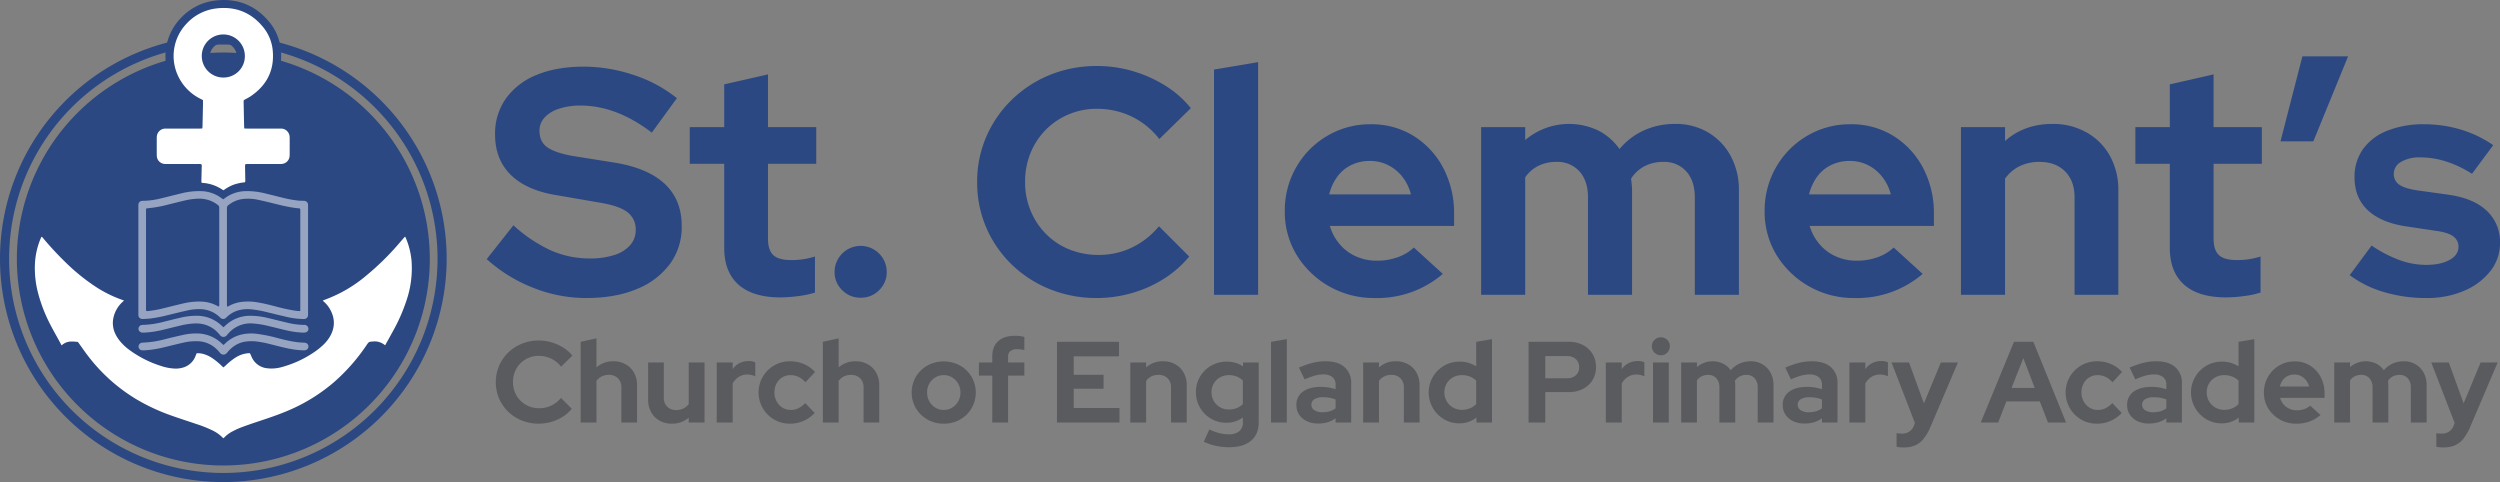 <?xml version="1.0" encoding="UTF-8"?>
<svg xmlns="http://www.w3.org/2000/svg" width="1160.298" height="223.74" viewBox="0 0 1160.298 223.74">
  <rect x="0" y="0" width="1160.298" height="223.74" fill="#808080" stroke="none"/>
  <g id="Group_321" data-name="Group 321" transform="translate(-21576.041 -510.997)">
    <path id="Path_782" data-name="Path 782" d="M248.367,135.47a66.537,66.537,0,0,1-24.645-4.779A70.213,70.213,0,0,1,202.214,117.4l12.4-15.683a67.687,67.687,0,0,0,17.55,11.725,44.357,44.357,0,0,0,17.849,3.66,36.566,36.566,0,0,0,11.352-1.568,16.308,16.308,0,0,0,7.393-4.557,10.32,10.32,0,0,0,2.614-7.019,9.951,9.951,0,0,0-3.883-8.365Q263.6,92.6,254.193,91.109l-20.762-3.585q-13.3-2.388-20.313-9.484T206.1,59.594a28.1,28.1,0,0,1,5.079-16.8,32.17,32.17,0,0,1,14.264-10.9q9.186-3.809,21.881-3.808a73.05,73.05,0,0,1,22.928,3.808,63.173,63.173,0,0,1,20.239,10.829L278.837,58.7Q262.4,46.152,245.828,46.151a31.217,31.217,0,0,0-10.156,1.494,15.338,15.338,0,0,0-6.647,4.107,8.842,8.842,0,0,0-2.316,6.049q0,5.079,3.51,7.617t11.427,4.033l19.716,3.137q15.684,2.542,23.524,9.933t7.842,19.492a29.089,29.089,0,0,1-5.451,17.625,35.567,35.567,0,0,1-15.384,11.65q-9.936,4.181-23.526,4.182" transform="translate(21599.715 513.848)" fill="#2c4882"></path>
    <path id="Path_783" data-name="Path 783" d="M328.705,134.8q-12.847,0-19.492-5.9t-6.647-17.1V72.81H286.585V55.782h15.982V35.916l20.314-4.63v24.5h22.4V72.81h-22.4v34.652q0,5.377,2.464,7.693t8.29,2.315a37.505,37.505,0,0,0,5.6-.374,39.747,39.747,0,0,0,5.451-1.268v16.728a42.1,42.1,0,0,1-7.767,1.643,65.533,65.533,0,0,1-8.215.6" transform="translate(21609.592 514.224)" fill="#2c4882"></path>
    <path id="Path_784" data-name="Path 784" d="M358.853,126.6a11.685,11.685,0,0,1-8.589-3.51,11.5,11.5,0,0,1-3.511-8.438,12.1,12.1,0,1,1,24.2,0,11.507,11.507,0,0,1-3.511,8.438,11.691,11.691,0,0,1-8.587,3.51" transform="translate(21616.637 522.567)" fill="#2c4882"></path>
    <path id="Path_785" data-name="Path 785" d="M461.549,135.5a57.63,57.63,0,0,1-21.806-4.107,54.384,54.384,0,0,1-17.7-11.425,53.059,53.059,0,0,1-11.8-17.1,52.378,52.378,0,0,1-4.257-21.135A52.386,52.386,0,0,1,410.243,60.6a53.371,53.371,0,0,1,11.875-17.177,54.9,54.9,0,0,1,17.7-11.5,57.075,57.075,0,0,1,21.733-4.107A58.641,58.641,0,0,1,478.279,30.2a61.006,61.006,0,0,1,15.01,6.72,47.118,47.118,0,0,1,11.874,10.456L490.525,61.715a35.917,35.917,0,0,0-12.994-10.53,37.137,37.137,0,0,0-15.982-3.51A33.145,33.145,0,0,0,448.4,50.29a32.689,32.689,0,0,0-10.6,7.169,33.184,33.184,0,0,0-7.02,10.679,35.137,35.137,0,0,0-2.539,13.593A34.041,34.041,0,0,0,430.854,95.1a33.327,33.327,0,0,0,7.169,10.754,32.361,32.361,0,0,0,10.755,7.095,35.678,35.678,0,0,0,13.666,2.539,35.118,35.118,0,0,0,15.384-3.435,37.238,37.238,0,0,0,12.547-9.858l14.04,14.04a49.674,49.674,0,0,1-11.726,10.306,56.418,56.418,0,0,1-14.862,6.647,58.772,58.772,0,0,1-16.28,2.315" transform="translate(21623.57 513.817)" fill="#2c4882"></path>
    <path id="Path_786" data-name="Path 786" d="M504.395,134.2V29.641l20.464-3.435V134.2Z" transform="translate(21635.092 513.629)" fill="#2c4882"></path>
    <path id="Path_787" data-name="Path 787" d="M575.481,132.668a41.891,41.891,0,0,1-36.146-19.939,38.285,38.285,0,0,1-5.526-20.389,40.043,40.043,0,0,1,5.3-20.389A39.628,39.628,0,0,1,553.524,57.39a38.929,38.929,0,0,1,20.164-5.378,36.9,36.9,0,0,1,19.941,5.451,38.438,38.438,0,0,1,13.74,14.863,45.1,45.1,0,0,1,5,21.508v5.378H554.72a22.7,22.7,0,0,0,4.481,8.364,21.144,21.144,0,0,0,7.618,5.751,23.375,23.375,0,0,0,9.707,2.016,28.741,28.741,0,0,0,9.56-1.568,20.843,20.843,0,0,0,7.617-4.555l13.443,12.248a46.759,46.759,0,0,1-31.665,11.2M554.42,84.574h37.939a21.865,21.865,0,0,0-3.959-8.141,19.513,19.513,0,0,0-6.646-5.451,18.484,18.484,0,0,0-8.366-1.941,19.742,19.742,0,0,0-8.662,1.867,17.4,17.4,0,0,0-6.5,5.378,23.081,23.081,0,0,0-3.809,8.29" transform="translate(21638.535 516.65)" fill="#2c4882"></path>
    <path id="Path_788" data-name="Path 788" d="M615.373,131.19V53.372h20.463v5.975a31.488,31.488,0,0,1,33.905-4.407,26.9,26.9,0,0,1,9.858,8.588,32.029,32.029,0,0,1,11.352-8.663,34.607,34.607,0,0,1,14.488-2.987,29.375,29.375,0,0,1,15.31,3.958A28.246,28.246,0,0,1,731.2,66.74a32.851,32.851,0,0,1,3.81,16.057V131.19H714.55V85.933q0-7.617-3.959-12.024A13.644,13.644,0,0,0,699.913,69.5a18.909,18.909,0,0,0-8.439,1.867,16.633,16.633,0,0,0-6.5,5.9q.146,1.346.3,2.69a26.036,26.036,0,0,1,.15,2.837V131.19H664.962V85.933q0-7.617-3.959-12.024A13.647,13.647,0,0,0,650.324,69.5a18.589,18.589,0,0,0-8.29,1.792,16.375,16.375,0,0,0-6.2,5.378V131.19Z" transform="translate(21648.084 516.635)" fill="#2c4882"></path>
    <path id="Path_789" data-name="Path 789" d="M774.844,132.668A41.891,41.891,0,0,1,738.7,112.729a38.286,38.286,0,0,1-5.526-20.389,40.043,40.043,0,0,1,5.3-20.389A39.628,39.628,0,0,1,752.886,57.39a38.929,38.929,0,0,1,20.164-5.378,36.9,36.9,0,0,1,19.941,5.451,38.439,38.439,0,0,1,13.74,14.863,45.1,45.1,0,0,1,5,21.508v5.378H754.082a22.7,22.7,0,0,0,4.481,8.364,21.143,21.143,0,0,0,7.618,5.751,23.375,23.375,0,0,0,9.707,2.016,28.742,28.742,0,0,0,9.56-1.568,20.842,20.842,0,0,0,7.617-4.555l13.443,12.248a46.759,46.759,0,0,1-31.665,11.2M753.782,84.574h37.939a21.865,21.865,0,0,0-3.959-8.141,19.514,19.514,0,0,0-6.646-5.451,18.485,18.485,0,0,0-8.366-1.941,19.742,19.742,0,0,0-8.662,1.867,17.4,17.4,0,0,0-6.5,5.378,23.084,23.084,0,0,0-3.809,8.29" transform="translate(21661.875 516.65)" fill="#2c4882"></path>
    <path id="Path_790" data-name="Path 790" d="M814.734,131.19V53.372H835.2v6.422q8.961-7.914,21.957-7.916a31.581,31.581,0,0,1,15.906,3.958,28.155,28.155,0,0,1,10.829,10.9A32.349,32.349,0,0,1,887.773,82.8V131.19H867.459V85.933q0-7.617-4.406-12.024T851.179,69.5a20.423,20.423,0,0,0-9.261,2.016,18.238,18.238,0,0,0-6.721,5.75V131.19Z" transform="translate(21671.424 516.635)" fill="#2c4882"></path>
    <path id="Path_791" data-name="Path 791" d="M929.323,134.8q-12.849,0-19.492-5.9t-6.647-17.1V72.81H887.2V55.782h15.982V35.916l20.313-4.63v24.5H945.9V72.81H923.5v34.652q0,5.377,2.464,7.693t8.29,2.315a37.506,37.506,0,0,0,5.6-.374,39.757,39.757,0,0,0,5.452-1.268v16.728a42.117,42.117,0,0,1-7.767,1.643,65.548,65.548,0,0,1-8.215.6" transform="translate(21679.908 514.224)" fill="#2c4882"></path>
    <path id="Path_792" data-name="Path 792" d="M947.5,63.231,957.66,23.8h21.209l-16.13,39.432Z" transform="translate(21686.969 513.347)" fill="#2c4882"></path>
    <path id="Path_793" data-name="Path 793" d="M1011.8,132.668A67.859,67.859,0,0,1,992.16,129.9a49.976,49.976,0,0,1-15.907-7.841l10.158-13.742a60.692,60.692,0,0,0,12.919,6.723,36.05,36.05,0,0,0,12.322,2.241q6.868,0,10.979-2.317t4.108-6.049a5.74,5.74,0,0,0-2.315-4.779q-2.319-1.793-7.394-2.54l-14.936-2.24q-11.5-1.793-17.55-7.542t-6.049-15.161a21.975,21.975,0,0,1,3.958-13.145A25.119,25.119,0,0,1,993.729,55a44.836,44.836,0,0,1,17.026-2.987,59.408,59.408,0,0,1,16.8,2.389,53.47,53.47,0,0,1,15.309,7.319l-9.858,13.293a51.649,51.649,0,0,0-12.321-5.826,40.2,40.2,0,0,0-11.726-1.792,16.659,16.659,0,0,0-8.886,2.091,6.3,6.3,0,0,0-3.361,5.526,5.823,5.823,0,0,0,2.391,4.93q2.388,1.791,8.064,2.689l14.938,2.09q11.651,1.645,17.775,7.469a19.533,19.533,0,0,1,6.123,14.787,20.9,20.9,0,0,1-4.48,13.218,30.559,30.559,0,0,1-12.173,9.112,43.464,43.464,0,0,1-17.55,3.36" transform="translate(21690.334 516.65)" fill="#2c4882"></path>
    <path id="Path_794" data-name="Path 794" d="M225.9,180.464a20.659,20.659,0,0,1-7.815-1.472,19.49,19.49,0,0,1-6.343-4.1,19.045,19.045,0,0,1-4.229-6.128,19.577,19.577,0,0,1,0-15.15,19.142,19.142,0,0,1,4.256-6.155,19.676,19.676,0,0,1,6.343-4.121,20.438,20.438,0,0,1,7.788-1.472,21,21,0,0,1,6,.857,21.833,21.833,0,0,1,5.379,2.408,16.886,16.886,0,0,1,4.256,3.747l-5.246,5.139a12.873,12.873,0,0,0-4.657-3.773,13.31,13.31,0,0,0-5.727-1.258,11.873,11.873,0,0,0-4.711.937,11.732,11.732,0,0,0-3.8,2.569,11.889,11.889,0,0,0-2.516,3.827,12.585,12.585,0,0,0-.909,4.87,12.207,12.207,0,0,0,.936,4.791,11.936,11.936,0,0,0,2.569,3.854,11.587,11.587,0,0,0,3.854,2.542,12.778,12.778,0,0,0,4.9.909,12.576,12.576,0,0,0,5.514-1.231,13.327,13.327,0,0,0,4.5-3.532l5.032,5.031a17.827,17.827,0,0,1-4.2,3.693,20.221,20.221,0,0,1-5.326,2.383,21.063,21.063,0,0,1-5.834.83" transform="translate(21600.156 527.17)" fill="#5a5b5e"></path>
    <path id="Path_795" data-name="Path 795" d="M241.251,180.034v-37.47l7.334-1.605v13.49a11.456,11.456,0,0,1,7.868-2.837,11.319,11.319,0,0,1,5.7,1.418,10.1,10.1,0,0,1,3.881,3.91,11.593,11.593,0,0,1,1.392,5.754v17.341h-7.28V163.817a5.828,5.828,0,0,0-1.579-4.31,5.751,5.751,0,0,0-4.255-1.58,7.324,7.324,0,0,0-3.319.724,6.534,6.534,0,0,0-2.408,2.059v19.324Z" transform="translate(21604.285 527.063)" fill="#5a5b5e"></path>
    <path id="Path_796" data-name="Path 796" d="M280.256,179.4a11.307,11.307,0,0,1-5.7-1.42,9.974,9.974,0,0,1-3.881-3.96,11.781,11.781,0,0,1-1.392-5.754v-17.29h7.28v16.219a5.823,5.823,0,0,0,1.578,4.31,5.751,5.751,0,0,0,4.256,1.578,7.156,7.156,0,0,0,3.292-.748,6.946,6.946,0,0,0,2.435-2.034V150.974h7.334v27.888h-7.334v-2.248a11.6,11.6,0,0,1-7.869,2.784" transform="translate(21607.566 528.236)" fill="#5a5b5e"></path>
    <path id="Path_797" data-name="Path 797" d="M297.793,178.929V151.041h7.387v3.1a8.62,8.62,0,0,1,3.185-2.782,9.269,9.269,0,0,1,4.255-.965,6.956,6.956,0,0,1,3.052.589v6.477a10.253,10.253,0,0,0-1.794-.589,8.725,8.725,0,0,0-1.953-.213,7.257,7.257,0,0,0-3.909,1.1,8.026,8.026,0,0,0-2.836,3.078v18.092Z" transform="translate(21610.904 528.169)" fill="#5a5b5e"></path>
    <path id="Path_798" data-name="Path 798" d="M329.794,179.454a14.362,14.362,0,0,1-12.606-7.093,14.473,14.473,0,0,1,5.219-19.939,14.444,14.444,0,0,1,7.387-1.927,16.206,16.206,0,0,1,6.4,1.285,14.3,14.3,0,0,1,5.165,3.694l-4.443,4.763a10.582,10.582,0,0,0-3.238-2.516,8.421,8.421,0,0,0-3.666-.8,7.228,7.228,0,0,0-6.532,3.906,8.808,8.808,0,0,0-.963,4.176,8.342,8.342,0,0,0,1.018,4.094,7.8,7.8,0,0,0,2.729,2.918,7.217,7.217,0,0,0,3.909,1.07,7.829,7.829,0,0,0,3.505-.8,10.908,10.908,0,0,0,3.131-2.407l4.389,4.6a15.667,15.667,0,0,1-5.139,3.666,15.229,15.229,0,0,1-6.262,1.311" transform="translate(21612.947 528.18)" fill="#5a5b5e"></path>
    <path id="Path_799" data-name="Path 799" d="M341.877,180.034v-37.47l7.334-1.605v13.49a11.457,11.457,0,0,1,7.868-2.837,11.319,11.319,0,0,1,5.7,1.418,10.1,10.1,0,0,1,3.881,3.91,11.593,11.593,0,0,1,1.392,5.754v17.341h-7.28V163.817a5.827,5.827,0,0,0-1.58-4.31,5.751,5.751,0,0,0-4.255-1.58,7.324,7.324,0,0,0-3.319.724,6.535,6.535,0,0,0-2.408,2.059v19.324Z" transform="translate(21616.066 527.063)" fill="#5a5b5e"></path>
    <path id="Path_800" data-name="Path 800" d="M393.653,179.448a14.936,14.936,0,0,1-7.547-1.928,14.568,14.568,0,0,1-5.353-5.219,14.565,14.565,0,0,1,0-14.666,14.36,14.36,0,0,1,5.353-5.192,15.937,15.937,0,0,1,15.094,0,14.368,14.368,0,0,1,5.353,5.192,14.651,14.651,0,0,1,.027,14.666,14.368,14.368,0,0,1-5.326,5.219,15.044,15.044,0,0,1-7.6,1.928m0-6.371a7.345,7.345,0,0,0,3.961-1.1,7.926,7.926,0,0,0,2.784-2.917,8.31,8.31,0,0,0,1.017-4.121,8.059,8.059,0,0,0-3.827-6.958,7.248,7.248,0,0,0-3.881-1.071,7.48,7.48,0,0,0-3.961,1.071,7.742,7.742,0,0,0-2.784,2.89,8.194,8.194,0,0,0-1.017,4.068,8.3,8.3,0,0,0,1.017,4.121,7.981,7.981,0,0,0,2.757,2.917,7.208,7.208,0,0,0,3.934,1.1" transform="translate(21620.385 528.186)" fill="#5a5b5e"></path>
    <path id="Path_801" data-name="Path 801" d="M412.918,180.158V158.374h-6.21v-6.1h6.21v-2.676q0-4.762,2.757-7.226t7.841-2.462a20.872,20.872,0,0,1,2.3.133,10.043,10.043,0,0,1,1.981.4v6.1q-.964-.213-1.713-.321a11.8,11.8,0,0,0-1.66-.106,4.767,4.767,0,0,0-3.1.883,3.366,3.366,0,0,0-1.07,2.756v2.516H427.8v6.1h-7.547v21.784Z" transform="translate(21623.656 526.94)" fill="#5a5b5e"></path>
    <path id="Path_802" data-name="Path 802" d="M439.148,179.866V142.4h28.8v6.745H446.91v8.565h13.864v6.477H446.91v8.94h21.25v6.744Z" transform="translate(21627.453 527.232)" fill="#5a5b5e"></path>
    <path id="Path_803" data-name="Path 803" d="M469.624,178.918V151.03h7.334v2.3a11.457,11.457,0,0,1,7.868-2.837,11.318,11.318,0,0,1,5.7,1.418,10.1,10.1,0,0,1,3.881,3.91,11.593,11.593,0,0,1,1.392,5.754v17.341h-7.28V162.7a5.828,5.828,0,0,0-1.58-4.31,5.751,5.751,0,0,0-4.255-1.58,7.324,7.324,0,0,0-3.319.724,6.527,6.527,0,0,0-2.408,2.059v19.324Z" transform="translate(21631.021 528.18)" fill="#5a5b5e"></path>
    <path id="Path_804" data-name="Path 804" d="M512.25,190.356a28.679,28.679,0,0,1-6.262-.669,23.71,23.71,0,0,1-5.46-1.9l2.569-5.675a24.859,24.859,0,0,0,4.55,1.687,17.814,17.814,0,0,0,4.443.562,7.429,7.429,0,0,0,4.9-1.418,5.186,5.186,0,0,0,1.686-4.2v-2.194a12.8,12.8,0,0,1-7.654,2.462,14.023,14.023,0,0,1-12.258-7.04,14.1,14.1,0,0,1-1.874-7.2,13.817,13.817,0,0,1,1.9-7.172,13.969,13.969,0,0,1,5.165-5.085,14.456,14.456,0,0,1,7.333-1.873,13.872,13.872,0,0,1,3.909.562,12.809,12.809,0,0,1,3.532,1.632v-1.821h7.28v27.835q0,5.513-3.56,8.511t-10.2,3m-.054-17.5a9.63,9.63,0,0,0,3.639-.669,8.019,8.019,0,0,0,2.837-1.9V159.418a8.27,8.27,0,0,0-2.89-1.873,9.863,9.863,0,0,0-3.587-.642,8.126,8.126,0,0,0-4.121,1.043,7.861,7.861,0,0,0-2.891,2.837,7.618,7.618,0,0,0-1.07,3.987,8.131,8.131,0,0,0,1.043,4.122,7.752,7.752,0,0,0,2.89,2.891,8.118,8.118,0,0,0,4.149,1.07" transform="translate(21634.213 528.197)" fill="#5a5b5e"></path>
    <path id="Path_805" data-name="Path 805" d="M528.082,180v-37.47l7.333-1.23V180Z" transform="translate(21637.865 527.103)" fill="#5a5b5e"></path>
    <path id="Path_806" data-name="Path 806" d="M548.74,179.4a12.062,12.062,0,0,1-5.246-1.1,8.693,8.693,0,0,1-3.586-3.024,7.824,7.824,0,0,1-1.285-4.444,7.312,7.312,0,0,1,3-6.236q3-2.22,8.35-2.221a20.617,20.617,0,0,1,6.852,1.123v-2.034a4.44,4.44,0,0,0-1.5-3.639,6.779,6.779,0,0,0-4.389-1.231,14.71,14.71,0,0,0-3.8.562,32.077,32.077,0,0,0-4.71,1.74l-2.623-5.46a40.495,40.495,0,0,1,6.317-2.2,24.633,24.633,0,0,1,5.994-.748q5.727,0,8.833,2.7a9.576,9.576,0,0,1,3.1,7.627v18.093h-7.226v-1.981a11.624,11.624,0,0,1-3.694,1.872,15.338,15.338,0,0,1-4.389.59m-3.158-8.725a2.911,2.911,0,0,0,1.392,2.542,6.5,6.5,0,0,0,3.693.937,12.331,12.331,0,0,0,3.346-.428,8.426,8.426,0,0,0,2.811-1.393v-4.067a11.681,11.681,0,0,0-2.784-.83,19,19,0,0,0-3.1-.24,7.252,7.252,0,0,0-3.934.909,2.887,2.887,0,0,0-1.419,2.569" transform="translate(21639.1 528.18)" fill="#5a5b5e"></path>
    <path id="Path_807" data-name="Path 807" d="M566.367,178.918V151.03H573.7v2.3a11.456,11.456,0,0,1,7.869-2.837,11.314,11.314,0,0,1,5.7,1.418,10.109,10.109,0,0,1,3.881,3.91,11.593,11.593,0,0,1,1.391,5.754v17.341h-7.28V162.7a5.823,5.823,0,0,0-1.578-4.31,5.754,5.754,0,0,0-4.256-1.58,7.326,7.326,0,0,0-3.318.724,6.526,6.526,0,0,0-2.408,2.059v19.324Z" transform="translate(21642.348 528.18)" fill="#5a5b5e"></path>
    <path id="Path_808" data-name="Path 808" d="M607.817,180.37a13.683,13.683,0,0,1-7.173-1.926,14.475,14.475,0,0,1-5.112-5.166,14.362,14.362,0,0,1,5.167-19.645,14.312,14.312,0,0,1,7.332-1.9,13.963,13.963,0,0,1,3.987.562,14.606,14.606,0,0,1,3.614,1.632v-11.4l7.334-1.23V180h-7.226v-2.3a12.5,12.5,0,0,1-7.922,2.676m1.177-6.262a9.69,9.69,0,0,0,3.694-.7,8.381,8.381,0,0,0,2.943-1.979V160.566a8.472,8.472,0,0,0-2.943-1.9,10.075,10.075,0,0,0-3.694-.668,8.277,8.277,0,0,0-4.148,1.043,7.752,7.752,0,0,0-2.918,2.863,8.382,8.382,0,0,0,.027,8.244,8.219,8.219,0,0,0,2.918,2.891,7.97,7.97,0,0,0,4.121,1.07" transform="translate(21645.539 527.103)" fill="#5a5b5e"></path>
    <path id="Path_809" data-name="Path 809" d="M635.079,179.867V142.4h18.788a13.566,13.566,0,0,1,6.531,1.526,11.2,11.2,0,0,1,4.416,4.174,11.651,11.651,0,0,1,1.579,6.077,11.292,11.292,0,0,1-1.579,5.941,11.023,11.023,0,0,1-4.443,4.122,13.816,13.816,0,0,1-6.5,1.5H642.842v14.132Zm7.763-20.555h10.171a5.692,5.692,0,0,0,4.04-1.419,4.773,4.773,0,0,0,1.525-3.666,4.9,4.9,0,0,0-1.525-3.772,5.7,5.7,0,0,0-4.04-1.42H642.842Z" transform="translate(21650.393 527.232)" fill="#5a5b5e"></path>
    <path id="Path_810" data-name="Path 810" d="M667.185,178.929V151.041h7.386v3.1a8.623,8.623,0,0,1,3.186-2.782,9.265,9.265,0,0,1,4.255-.965,6.951,6.951,0,0,1,3.051.589v6.477a10.241,10.241,0,0,0-1.793-.589,8.735,8.735,0,0,0-1.954-.213,7.256,7.256,0,0,0-3.908,1.1,8.029,8.029,0,0,0-2.837,3.078v18.092Z" transform="translate(21654.15 528.169)" fill="#5a5b5e"></path>
    <path id="Path_811" data-name="Path 811" d="M690.479,148.878a4.016,4.016,0,0,1-2.943-1.23,4.077,4.077,0,0,1-1.232-3,3.925,3.925,0,0,1,1.232-2.917,4.231,4.231,0,0,1,5.915,0,3.976,3.976,0,0,1,1.2,2.917,4.131,4.131,0,0,1-1.2,3,4,4,0,0,1-2.971,1.23m-3.639,3.319h7.334v27.888h-7.334Z" transform="translate(21656.389 527.013)" fill="#5a5b5e"></path>
    <path id="Path_812" data-name="Path 812" d="M698.474,178.918V151.03h7.334v2.141a11.281,11.281,0,0,1,12.15-1.578,9.629,9.629,0,0,1,3.532,3.076,11.485,11.485,0,0,1,4.07-3.1,12.39,12.39,0,0,1,5.192-1.07,10.516,10.516,0,0,1,5.485,1.418,10.133,10.133,0,0,1,3.748,3.91,11.763,11.763,0,0,1,1.365,5.754v17.341h-7.334V162.7a6.213,6.213,0,0,0-1.419-4.31,4.89,4.89,0,0,0-3.827-1.58,6.765,6.765,0,0,0-3.024.67,5.958,5.958,0,0,0-2.329,2.112c.036.323.071.642.107.964a9.258,9.258,0,0,1,.054,1.019v17.341h-7.334V162.7a6.223,6.223,0,0,0-1.418-4.31,4.889,4.889,0,0,0-3.827-1.58,6.67,6.67,0,0,0-2.971.642,5.844,5.844,0,0,0-2.221,1.928v19.536Z" transform="translate(21657.814 528.18)" fill="#5a5b5e"></path>
    <path id="Path_813" data-name="Path 813" d="M750.806,179.4a12.062,12.062,0,0,1-5.246-1.1,8.692,8.692,0,0,1-3.586-3.024,7.824,7.824,0,0,1-1.285-4.444,7.312,7.312,0,0,1,3-6.236q3-2.22,8.35-2.221a20.617,20.617,0,0,1,6.852,1.123v-2.034a4.44,4.44,0,0,0-1.5-3.639A6.779,6.779,0,0,0,753,156.6a14.711,14.711,0,0,0-3.8.562,32.08,32.08,0,0,0-4.71,1.74l-2.623-5.46a40.492,40.492,0,0,1,6.317-2.2,24.634,24.634,0,0,1,5.994-.748q5.727,0,8.833,2.7a9.576,9.576,0,0,1,3.1,7.627v18.093h-7.226v-1.981a11.624,11.624,0,0,1-3.694,1.872,15.337,15.337,0,0,1-4.389.59m-3.158-8.725a2.911,2.911,0,0,0,1.392,2.542,6.5,6.5,0,0,0,3.693.937,12.337,12.337,0,0,0,3.346-.428,8.426,8.426,0,0,0,2.811-1.393v-4.067a11.683,11.683,0,0,0-2.784-.83,19,19,0,0,0-3.1-.24,7.251,7.251,0,0,0-3.934.909,2.887,2.887,0,0,0-1.419,2.569" transform="translate(21662.756 528.18)" fill="#5a5b5e"></path>
    <path id="Path_814" data-name="Path 814" d="M768.386,178.929V151.041h7.386v3.1a8.624,8.624,0,0,1,3.186-2.782,9.265,9.265,0,0,1,4.255-.965,6.951,6.951,0,0,1,3.051.589v6.477a10.242,10.242,0,0,0-1.793-.589,8.734,8.734,0,0,0-1.954-.213,7.255,7.255,0,0,0-3.907,1.1,8.028,8.028,0,0,0-2.837,3.078v18.092Z" transform="translate(21665.998 528.169)" fill="#5a5b5e"></path>
    <path id="Path_815" data-name="Path 815" d="M791.5,190.423c-.642,0-1.259-.026-1.846-.079a5.241,5.241,0,0,1-1.419-.295v-6.262a12.122,12.122,0,0,0,2.516.214,5.584,5.584,0,0,0,5.566-3.8l.429-1.124-10.866-28.1h8.136l6.9,19,7.87-19h7.921L803.861,181.11a22.38,22.38,0,0,1-3.158,5.379,10.315,10.315,0,0,1-3.934,3,13.5,13.5,0,0,1-5.273.937" transform="translate(21668.047 528.236)" fill="#5a5b5e"></path>
    <path id="Path_816" data-name="Path 816" d="M822.961,179.866,838.378,142.4h8.992l15.2,37.469h-8.4l-3.8-9.8H834.844l-3.8,9.8Zm14.292-16.058h10.76l-5.3-13.81Z" transform="translate(21672.387 527.232)" fill="#5a5b5e"></path>
    <path id="Path_817" data-name="Path 817" d="M872.837,179.454a14.362,14.362,0,0,1-12.6-7.093,14.473,14.473,0,0,1,5.219-19.939,14.44,14.44,0,0,1,7.386-1.927,16.212,16.212,0,0,1,6.4,1.285,14.307,14.307,0,0,1,5.165,3.694l-4.443,4.763a10.583,10.583,0,0,0-3.238-2.516,8.426,8.426,0,0,0-3.667-.8,7.224,7.224,0,0,0-6.53,3.906,8.8,8.8,0,0,0-.963,4.176,8.34,8.34,0,0,0,1.017,4.094,7.811,7.811,0,0,0,2.73,2.918,7.213,7.213,0,0,0,3.907,1.07,7.834,7.834,0,0,0,3.507-.8,10.923,10.923,0,0,0,3.131-2.407l4.389,4.6a15.683,15.683,0,0,1-5.14,3.666,15.225,15.225,0,0,1-6.262,1.311" transform="translate(21676.521 528.18)" fill="#5a5b5e"></path>
    <path id="Path_818" data-name="Path 818" d="M893.886,179.4a12.062,12.062,0,0,1-5.246-1.1,8.693,8.693,0,0,1-3.586-3.024,7.824,7.824,0,0,1-1.285-4.444,7.312,7.312,0,0,1,3-6.236q3-2.22,8.35-2.221a20.617,20.617,0,0,1,6.852,1.123v-2.034a4.44,4.44,0,0,0-1.5-3.639,6.779,6.779,0,0,0-4.389-1.231,14.711,14.711,0,0,0-3.8.562,32.079,32.079,0,0,0-4.71,1.74l-2.623-5.46a40.493,40.493,0,0,1,6.317-2.2,24.634,24.634,0,0,1,5.994-.748q5.727,0,8.833,2.7a9.576,9.576,0,0,1,3.1,7.627v18.093h-7.226v-1.981a11.624,11.624,0,0,1-3.694,1.872,15.338,15.338,0,0,1-4.389.59m-3.158-8.725a2.911,2.911,0,0,0,1.392,2.542,6.5,6.5,0,0,0,3.693.937,12.337,12.337,0,0,0,3.346-.428,8.426,8.426,0,0,0,2.811-1.393v-4.067a11.681,11.681,0,0,0-2.784-.83,19,19,0,0,0-3.1-.24,7.252,7.252,0,0,0-3.934.909,2.887,2.887,0,0,0-1.419,2.569" transform="translate(21679.506 528.18)" fill="#5a5b5e"></path>
    <path id="Path_819" data-name="Path 819" d="M924.549,180.37a13.68,13.68,0,0,1-7.173-1.926,14.476,14.476,0,0,1-5.112-5.166,14.363,14.363,0,0,1,5.165-19.645,14.319,14.319,0,0,1,7.334-1.9,13.962,13.962,0,0,1,3.987.562,14.606,14.606,0,0,1,3.614,1.632v-11.4l7.333-1.23V180h-7.226v-2.3a12.5,12.5,0,0,1-7.922,2.676m1.177-6.262a9.691,9.691,0,0,0,3.694-.7,8.391,8.391,0,0,0,2.943-1.979V160.566a8.483,8.483,0,0,0-2.943-1.9,10.076,10.076,0,0,0-3.694-.668,8.277,8.277,0,0,0-4.148,1.043,7.753,7.753,0,0,0-2.918,2.863,8.375,8.375,0,0,0,.027,8.244,8.221,8.221,0,0,0,2.918,2.891,7.97,7.97,0,0,0,4.121,1.07" transform="translate(21682.619 527.103)" fill="#5a5b5e"></path>
    <path id="Path_820" data-name="Path 820" d="M955.533,179.448A15.013,15.013,0,0,1,942.58,172.3a13.724,13.724,0,0,1-1.979-7.308,14.32,14.32,0,0,1,7.066-12.525,13.948,13.948,0,0,1,7.225-1.927,13.231,13.231,0,0,1,7.147,1.954,13.774,13.774,0,0,1,4.924,5.326,16.167,16.167,0,0,1,1.794,7.708v1.927H948.093a8.145,8.145,0,0,0,1.605,3,7.58,7.58,0,0,0,2.73,2.061,8.385,8.385,0,0,0,3.48.723,10.3,10.3,0,0,0,3.425-.562,7.461,7.461,0,0,0,2.731-1.633l4.817,4.389a16.76,16.76,0,0,1-11.348,4.016m-7.547-17.236h13.6a7.833,7.833,0,0,0-1.419-2.918,6.97,6.97,0,0,0-2.382-1.953,6.6,6.6,0,0,0-3-.7,7.069,7.069,0,0,0-3.1.67,6.224,6.224,0,0,0-2.329,1.926,8.287,8.287,0,0,0-1.365,2.971" transform="translate(21686.16 528.186)" fill="#5a5b5e"></path>
    <path id="Path_821" data-name="Path 821" d="M969.829,178.918V151.03h7.333v2.141a11.281,11.281,0,0,1,12.151-1.578,9.629,9.629,0,0,1,3.532,3.076,11.486,11.486,0,0,1,4.069-3.1,12.39,12.39,0,0,1,5.192-1.07,10.516,10.516,0,0,1,5.485,1.418,10.132,10.132,0,0,1,3.748,3.91,11.763,11.763,0,0,1,1.365,5.754v17.341h-7.334V162.7a6.213,6.213,0,0,0-1.419-4.31,4.89,4.89,0,0,0-3.827-1.58,6.765,6.765,0,0,0-3.024.67,5.957,5.957,0,0,0-2.329,2.112c.036.323.071.642.107.964a9.288,9.288,0,0,1,.054,1.019v17.341H987.6V162.7a6.223,6.223,0,0,0-1.419-4.31,4.89,4.89,0,0,0-3.827-1.58,6.67,6.67,0,0,0-2.971.642,5.843,5.843,0,0,0-2.221,1.928v19.536Z" transform="translate(21689.582 528.18)" fill="#5a5b5e"></path>
    <path id="Path_822" data-name="Path 822" d="M1015.749,190.423c-.642,0-1.259-.026-1.846-.079a5.242,5.242,0,0,1-1.419-.295v-6.262A12.122,12.122,0,0,0,1015,184a5.584,5.584,0,0,0,5.566-3.8l.429-1.124-10.866-28.1h8.136l6.9,19,7.87-19h7.921l-12.846,30.136a22.382,22.382,0,0,1-3.158,5.379,10.315,10.315,0,0,1-3.934,3,13.5,13.5,0,0,1-5.273.937" transform="translate(21694.301 528.236)" fill="#5a5b5e"></path>
    <path id="Path_823" data-name="Path 823" d="M198.662,118.048a95.829,95.829,0,1,1-95.829-95.829,95.83,95.83,0,0,1,95.829,95.829" transform="translate(21576.861 513.162)" fill="#2c4882"></path>
    <path id="Path_824" data-name="Path 824" d="M103.653,222.408A103.654,103.654,0,1,1,207.308,118.754,103.77,103.77,0,0,1,103.653,222.408m0-203.074a99.421,99.421,0,1,0,99.421,99.421,99.533,99.533,0,0,0-99.421-99.421" transform="translate(21576.041 512.329)" fill="#2c4882"></path>
    <path id="Path_825" data-name="Path 825" d="M26.9,149.29c-.38-.715-.683-1.3-1-1.872-1.418-2.6-2.888-5.177-4.246-7.809a69.718,69.718,0,0,1-5.628-14.465,45.059,45.059,0,0,1-1.49-14.017,34.361,34.361,0,0,1,2.776-11.777c.076-.175.182-.336.28-.516a2.755,2.755,0,0,1,.925.91,151.054,151.054,0,0,0,10.53,11.292A93.012,93.012,0,0,0,42.2,121.713a56.526,56.526,0,0,0,12.933,6.465c.21.071.412.165.719.29l-.659.613a13.9,13.9,0,0,0-4.256,7.377,11.5,11.5,0,0,0,.83,7.308,16.158,16.158,0,0,0,2.548,3.906,23.653,23.653,0,0,0,3.948,3.644,50.589,50.589,0,0,0,16.3,7.954,21.982,21.982,0,0,0,4.725.746,11.657,11.657,0,0,0,4.045-.487,8.717,8.717,0,0,0,5.617-5.092c.111-.249.2-.507.306-.758s.212-.493.33-.761a9.752,9.752,0,0,1,3.7.516,14.31,14.31,0,0,1,3.744,1.891,32.518,32.518,0,0,1,4.061,3.343c.278.264.566.516.9.822.3-.252.571-.459.818-.693a32.383,32.383,0,0,1,4.236-3.5,13.524,13.524,0,0,1,4.426-2.065c.605-.142,1.222-.244,1.839-.33a7.69,7.69,0,0,1,1-.008c.1.225.213.464.324.7.276.6.51,1.228.834,1.8a8.748,8.748,0,0,0,6.752,4.479,17.456,17.456,0,0,0,7.171-.631,49.88,49.88,0,0,0,15.637-7.473,32.312,32.312,0,0,0,2.981-2.448,17.7,17.7,0,0,0,3.285-3.942,13.258,13.258,0,0,0,1.817-4.777,11.475,11.475,0,0,0-.647-5.975,13.81,13.81,0,0,0-3.932-5.725c-.116-.1-.223-.212-.39-.371a1.659,1.659,0,0,1,.366-.263,63.651,63.651,0,0,0,19.936-11.526A124.166,124.166,0,0,0,183,102.536c.878-.994,1.733-2.008,2.6-3.009.2-.23.416-.445.695-.743a4.708,4.708,0,0,1,.322.533,35.189,35.189,0,0,1,2.688,10.61,46.423,46.423,0,0,1-2.473,18.884,79.589,79.589,0,0,1-5.935,13.465c-1.248,2.291-2.525,4.569-3.786,6.848-.19.1-.293-.055-.4-.141a7.292,7.292,0,0,0-5.376-1.519c-1.855.121-1.855.142-2.892,1.667a88.081,88.081,0,0,1-15.183,17.257,81.349,81.349,0,0,1-22.168,13.528c-4.5,1.876-9.128,3.387-13.748,4.925-2.475.824-4.941,1.685-7.382,2.6a35.041,35.041,0,0,0-3.606,1.663,14.546,14.546,0,0,0-3.94,2.9c-.1.111-.227.207-.4.362a3.529,3.529,0,0,1-.438-.334,16.351,16.351,0,0,0-4.447-3.19,54.936,54.936,0,0,0-7.586-3.043c-3.948-1.338-7.917-2.613-11.843-4.01a90.257,90.257,0,0,1-16.278-7.621,80.057,80.057,0,0,1-22.1-19.789c-1.433-1.848-2.769-3.771-4.122-5.681-.86-1.214-.619-1.01-1.847-1.133a13.429,13.429,0,0,0-2.329-.074,6.444,6.444,0,0,0-4.134,1.8" transform="translate(21577.734 522.126)" fill="#fff"></path>
    <path id="Path_826" data-name="Path 826" d="M26.9,149.29c-.38-.715-.683-1.3-1-1.872-1.418-2.6-2.888-5.177-4.246-7.809a69.718,69.718,0,0,1-5.628-14.465,45.059,45.059,0,0,1-1.49-14.017,34.361,34.361,0,0,1,2.776-11.777c.076-.175.182-.336.28-.516a2.755,2.755,0,0,1,.925.91,151.054,151.054,0,0,0,10.53,11.292A93.012,93.012,0,0,0,42.2,121.713a56.526,56.526,0,0,0,12.933,6.465c.21.071.412.165.719.29l-.659.613a13.9,13.9,0,0,0-4.256,7.377,11.5,11.5,0,0,0,.83,7.308,16.158,16.158,0,0,0,2.548,3.906,23.653,23.653,0,0,0,3.948,3.644,50.589,50.589,0,0,0,16.3,7.954,21.982,21.982,0,0,0,4.725.746,11.657,11.657,0,0,0,4.045-.487,8.717,8.717,0,0,0,5.617-5.092c.111-.249.2-.507.306-.758s.212-.493.33-.761a9.752,9.752,0,0,1,3.7.516,14.31,14.31,0,0,1,3.744,1.891,32.518,32.518,0,0,1,4.061,3.343c.278.264.566.516.9.822.3-.252.571-.459.818-.693a32.383,32.383,0,0,1,4.236-3.5,13.524,13.524,0,0,1,4.426-2.065c.605-.142,1.222-.244,1.839-.33a7.69,7.69,0,0,1,1-.008c.1.225.213.464.324.7.276.6.51,1.228.834,1.8a8.748,8.748,0,0,0,6.752,4.479,17.456,17.456,0,0,0,7.171-.631,49.88,49.88,0,0,0,15.637-7.473,32.312,32.312,0,0,0,2.981-2.448,17.7,17.7,0,0,0,3.285-3.942,13.258,13.258,0,0,0,1.817-4.777,11.475,11.475,0,0,0-.647-5.975,13.81,13.81,0,0,0-3.932-5.725c-.116-.1-.223-.212-.39-.371a1.659,1.659,0,0,1,.366-.263,63.651,63.651,0,0,0,19.936-11.526A124.166,124.166,0,0,0,183,102.536c.878-.994,1.733-2.008,2.6-3.009.2-.23.416-.445.695-.743a4.708,4.708,0,0,1,.322.533,35.189,35.189,0,0,1,2.688,10.61,46.423,46.423,0,0,1-2.473,18.884,79.589,79.589,0,0,1-5.935,13.465c-1.248,2.291-2.525,4.569-3.786,6.848-.19.1-.293-.055-.4-.141a7.292,7.292,0,0,0-5.376-1.519c-1.855.121-1.855.142-2.892,1.667a88.081,88.081,0,0,1-15.183,17.257,81.349,81.349,0,0,1-22.168,13.528c-4.5,1.876-9.128,3.387-13.748,4.925-2.475.824-4.941,1.685-7.382,2.6a35.041,35.041,0,0,0-3.606,1.663,14.546,14.546,0,0,0-3.94,2.9c-.1.111-.227.207-.4.362a3.529,3.529,0,0,1-.438-.334,16.351,16.351,0,0,0-4.447-3.19,54.936,54.936,0,0,0-7.586-3.043c-3.948-1.338-7.917-2.613-11.843-4.01a90.257,90.257,0,0,1-16.278-7.621,80.057,80.057,0,0,1-22.1-19.789c-1.433-1.848-2.769-3.771-4.122-5.681-.86-1.214-.619-1.01-1.847-1.133a13.429,13.429,0,0,0-2.329-.074A6.444,6.444,0,0,0,26.9,149.29Z" transform="translate(21577.734 522.126)" fill="none" stroke="#2c4882" stroke-linecap="round" stroke-linejoin="round" stroke-width="7.579"></path>
    <path id="Path_827" data-name="Path 827" d="M105.793,59.729c.525.012.95.032,1.373.032q7.314,0,14.627,0c.39,0,.781,0,1.171.007a3.987,3.987,0,0,1,3.811,3.6c.029.389.044.78.044,1.17q.007,3.452,0,6.906a10.717,10.717,0,0,1-.061,1.285,3.911,3.911,0,0,1-3.458,3.429,11.948,11.948,0,0,1-1.4.054q-7.138.005-14.277.006a3.173,3.173,0,0,0-1.464.166c-.017.309-.056.649-.05.989.028,2.029.068,4.057.1,6.086a2.614,2.614,0,0,1-.124,1.22,23.511,23.511,0,0,0-5.2,1.1,18.749,18.749,0,0,0-4.723,2.6,4.972,4.972,0,0,1-.632-.3,18.471,18.471,0,0,0-9.08-3.1,5.038,5.038,0,0,1-.524-.1,7.578,7.578,0,0,1-.083-.9c.042-2.106.1-4.212.147-6.318a2.736,2.736,0,0,0-.093-1.275,2.427,2.427,0,0,0-1.367-.17q-5.5-.012-11,0c-1.326,0-2.653.012-3.979-.008a5.319,5.319,0,0,1-1.506-.154,3.854,3.854,0,0,1-2.855-3.223,7.131,7.131,0,0,1-.066-1.167q-.008-3.686,0-7.374c0-.312.012-.624.036-.935a3.991,3.991,0,0,1,3.827-3.587c.39,0,.78-.006,1.171-.006q7.371,0,14.744,0c.423,0,.846-.025,1.336-.04a9.158,9.158,0,0,0,.124-.95q.119-5.147.22-10.3c.012-.621,0-1.242,0-1.926-.417-.214-.827-.424-1.235-.637A22.423,22.423,0,0,1,74.814,34.873,21.737,21.737,0,0,1,79.119,10.9,22.277,22.277,0,0,1,92.614,4.024c8.643-1.082,15.933,1.572,21.59,8.292a20.009,20.009,0,0,1,4.73,11.029c.916,9.156-2.632,16.265-10.2,21.4-1,.675-2.095,1.2-3.206,1.823a3.572,3.572,0,0,0-.086.623q.112,5.91.245,11.819a6.882,6.882,0,0,0,.105.715m.227-33.684a9.994,9.994,0,1,0-9.9,10.032,9.882,9.882,0,0,0,9.9-10.032" transform="translate(21583.664 511.005)" fill="#fff"></path>
    <path id="Path_828" data-name="Path 828" d="M105.793,59.729c.525.012.95.032,1.373.032q7.314,0,14.627,0c.39,0,.781,0,1.171.007a3.987,3.987,0,0,1,3.811,3.6c.029.389.044.78.044,1.17q.007,3.452,0,6.906a10.717,10.717,0,0,1-.061,1.285,3.911,3.911,0,0,1-3.458,3.429,11.948,11.948,0,0,1-1.4.054q-7.138.005-14.277.006a3.173,3.173,0,0,0-1.464.166c-.017.309-.056.649-.05.989.028,2.029.068,4.057.1,6.086a2.614,2.614,0,0,1-.124,1.22,23.511,23.511,0,0,0-5.2,1.1,18.749,18.749,0,0,0-4.723,2.6,4.972,4.972,0,0,1-.632-.3,18.471,18.471,0,0,0-9.08-3.1,5.038,5.038,0,0,1-.524-.1,7.578,7.578,0,0,1-.083-.9c.042-2.106.1-4.212.147-6.318a2.736,2.736,0,0,0-.093-1.275,2.427,2.427,0,0,0-1.367-.17q-5.5-.012-11,0c-1.326,0-2.653.012-3.979-.008a5.319,5.319,0,0,1-1.506-.154,3.854,3.854,0,0,1-2.855-3.223,7.131,7.131,0,0,1-.066-1.167q-.008-3.686,0-7.374c0-.312.012-.624.036-.935a3.991,3.991,0,0,1,3.827-3.587c.39,0,.78-.006,1.171-.006q7.371,0,14.744,0c.423,0,.846-.025,1.336-.04a9.158,9.158,0,0,0,.124-.95q.119-5.147.22-10.3c.012-.621,0-1.242,0-1.926-.417-.214-.827-.424-1.235-.637A22.423,22.423,0,0,1,74.814,34.873,21.737,21.737,0,0,1,79.119,10.9,22.277,22.277,0,0,1,92.614,4.024c8.643-1.082,15.933,1.572,21.59,8.292a20.009,20.009,0,0,1,4.73,11.029c.916,9.156-2.632,16.265-10.2,21.4-1,.675-2.095,1.2-3.206,1.823a3.572,3.572,0,0,0-.086.623q.112,5.91.245,11.819A6.882,6.882,0,0,0,105.793,59.729Zm.227-33.684a9.994,9.994,0,1,0-9.9,10.032A9.882,9.882,0,0,0,106.02,26.044Z" transform="translate(21583.664 511.005)" fill="none" stroke="#2c4882" stroke-linecap="round" stroke-linejoin="round" stroke-width="7.579"></path>
    <path id="Path_829" data-name="Path 829" d="M97.052,83.714c.4-.29.71-.521,1.027-.746a16.52,16.52,0,0,1,9.054-3.076,34.021,34.021,0,0,1,9.493,1.08c2.8.67,5.6,1.384,8.394,2.077a52.132,52.132,0,0,0,6.9,1.234c.658.07,1.324.067,1.985.095.273.011.548-.007.819.026a1.824,1.824,0,0,1,1.683,1.666,6.449,6.449,0,0,1,.02.819q0,24.925,0,49.848a6.661,6.661,0,0,1-.019.819,1.8,1.8,0,0,1-1.676,1.666,4.755,4.755,0,0,1-.818.013,37.625,37.625,0,0,1-6.38-.747c-3.266-.736-6.52-1.529-9.773-2.326a54.1,54.1,0,0,0-7.691-1.423,16.535,16.535,0,0,0-5.8.433,12.618,12.618,0,0,0-5.279,2.9c-.261.235-.5.493-.777.709a1.754,1.754,0,0,1-2.354-.013c-.152-.122-.286-.266-.427-.4a13.385,13.385,0,0,0-9.215-3.705,23.039,23.039,0,0,0-5.573.561c-3.232.712-6.447,1.5-9.66,2.294a62.937,62.937,0,0,1-7.565,1.47c-1.161.139-2.332.178-3.5.25a2.923,2.923,0,0,1-.7-.038,1.757,1.757,0,0,1-1.528-1.671c-.029-.309-.016-.623-.016-.935q0-24.749,0-49.5c0-.313-.011-.626.013-.936A1.813,1.813,0,0,1,59.4,84.4a3.827,3.827,0,0,1,.467-.013A35.5,35.5,0,0,0,67.96,83.3c3.186-.741,6.348-1.582,9.531-2.337a33.943,33.943,0,0,1,9.494-1.07,16.5,16.5,0,0,1,8.952,3.027l1.115.794m-35.8,4.3c-.011.6-.028,1.1-.028,1.605q0,22.11,0,44.219c0,.351-.013.7.013,1.052a4.325,4.325,0,0,0,.152.667,7.224,7.224,0,0,0,.752,0,53.448,53.448,0,0,0,6.9-1.231c3.138-.771,6.271-1.562,9.417-2.3a31.574,31.574,0,0,1,8.345-.871,16.963,16.963,0,0,1,7.394,1.94c.268.141.544.264.858.416a3.154,3.154,0,0,0,.164-1.535q.008-21.759,0-43.518c0-.273-.023-.547,0-.819a1.374,1.374,0,0,0-.64-1.281,13.8,13.8,0,0,0-2.77-1.729,14.8,14.8,0,0,0-7.191-1.193,31.188,31.188,0,0,0-5.2.761c-2.537.6-5.069,1.228-7.6,1.855a57.921,57.921,0,0,1-9.869,1.805,5.487,5.487,0,0,0-.7.158M132.8,135.554c.013-.619.032-1.118.032-1.619q0-22.17,0-44.341c0-.313.011-.626-.007-.936-.013-.222-.068-.441-.109-.7-.359-.051-.66-.1-.964-.136-.387-.042-.777-.055-1.164-.106a75.2,75.2,0,0,1-8.357-1.677c-2.91-.721-5.819-1.451-8.751-2.069a21.494,21.494,0,0,0-7.317-.429,13.089,13.089,0,0,0-6.222,2.481c-1.157.862-1.157.864-1.157,2.31q0,21.878,0,43.757c0,.312-.006.624.01.936a2.838,2.838,0,0,0,.1.457,2.2,2.2,0,0,0,1.1-.447,16.466,16.466,0,0,1,4.968-1.649,25.615,25.615,0,0,1,8.146.149c2.812.449,5.561,1.177,8.313,1.885a82.261,82.261,0,0,0,8.44,1.857,15.905,15.905,0,0,0,2.938.277" transform="translate(21582.793 519.911)" fill="#fff"></path>
    <path id="Path_830" data-name="Path 830" d="M97.052,83.714c.4-.29.71-.521,1.027-.746a16.52,16.52,0,0,1,9.054-3.076,34.021,34.021,0,0,1,9.493,1.08c2.8.67,5.6,1.384,8.394,2.077a52.132,52.132,0,0,0,6.9,1.234c.658.07,1.324.067,1.985.095.273.011.548-.007.819.026a1.824,1.824,0,0,1,1.683,1.666,6.449,6.449,0,0,1,.02.819q0,24.925,0,49.848a6.661,6.661,0,0,1-.019.819,1.8,1.8,0,0,1-1.676,1.666,4.755,4.755,0,0,1-.818.013,37.625,37.625,0,0,1-6.38-.747c-3.266-.736-6.52-1.529-9.773-2.326a54.1,54.1,0,0,0-7.691-1.423,16.535,16.535,0,0,0-5.8.433,12.618,12.618,0,0,0-5.279,2.9c-.261.235-.5.493-.777.709a1.754,1.754,0,0,1-2.354-.013c-.152-.122-.286-.266-.427-.4a13.385,13.385,0,0,0-9.215-3.705,23.039,23.039,0,0,0-5.573.561c-3.232.712-6.447,1.5-9.66,2.294a62.937,62.937,0,0,1-7.565,1.47c-1.161.139-2.332.178-3.5.25a2.923,2.923,0,0,1-.7-.038,1.757,1.757,0,0,1-1.528-1.671c-.029-.309-.016-.623-.016-.935q0-24.749,0-49.5c0-.313-.011-.626.013-.936A1.813,1.813,0,0,1,59.4,84.4a3.827,3.827,0,0,1,.467-.013A35.5,35.5,0,0,0,67.96,83.3c3.186-.741,6.348-1.582,9.531-2.337a33.943,33.943,0,0,1,9.494-1.07,16.5,16.5,0,0,1,8.952,3.027Zm-35.8,4.3c-.011.6-.028,1.1-.028,1.605q0,22.11,0,44.219c0,.351-.013.7.013,1.052a4.325,4.325,0,0,0,.152.667,7.224,7.224,0,0,0,.752,0,53.448,53.448,0,0,0,6.9-1.231c3.138-.771,6.271-1.562,9.417-2.3a31.574,31.574,0,0,1,8.345-.871,16.963,16.963,0,0,1,7.394,1.94c.268.141.544.264.858.416a3.154,3.154,0,0,0,.164-1.535q.008-21.759,0-43.518c0-.273-.023-.547,0-.819a1.374,1.374,0,0,0-.64-1.281,13.8,13.8,0,0,0-2.77-1.729,14.8,14.8,0,0,0-7.191-1.193,31.188,31.188,0,0,0-5.2.761c-2.537.6-5.069,1.228-7.6,1.855a57.921,57.921,0,0,1-9.869,1.805A5.487,5.487,0,0,0,61.252,88.009ZM132.8,135.554c.013-.619.032-1.118.032-1.619q0-22.17,0-44.341c0-.313.011-.626-.007-.936-.013-.222-.068-.441-.109-.7-.359-.051-.66-.1-.964-.136-.387-.042-.777-.055-1.164-.106a75.2,75.2,0,0,1-8.357-1.677c-2.91-.721-5.819-1.451-8.751-2.069a21.494,21.494,0,0,0-7.317-.429,13.089,13.089,0,0,0-6.222,2.481c-1.157.862-1.157.864-1.157,2.31q0,21.878,0,43.757c0,.312-.006.624.01.936a2.838,2.838,0,0,0,.1.457,2.2,2.2,0,0,0,1.1-.447,16.466,16.466,0,0,1,4.968-1.649,25.615,25.615,0,0,1,8.146.149c2.812.449,5.561,1.177,8.313,1.885a82.261,82.261,0,0,0,8.44,1.857A15.905,15.905,0,0,0,132.8,135.554Z" transform="translate(21582.793 519.911)" fill="none" stroke="#2c4882" stroke-linecap="round" stroke-linejoin="round" stroke-width="7.579"></path>
    <path id="Path_831" data-name="Path 831" d="M97.056,144.947c.274-.251.532-.487.786-.725a16.276,16.276,0,0,1,8.433-4.272,20.954,20.954,0,0,1,5.477-.213,68.463,68.463,0,0,1,10.645,2.128c2.379.6,4.759,1.2,7.185,1.593a30.213,30.213,0,0,0,4.417.436,4.587,4.587,0,0,1,1.154.135,1.736,1.736,0,0,1,.044,3.327,3.273,3.273,0,0,1-1.032.126,37.182,37.182,0,0,1-5.349-.532c-3.385-.569-6.689-1.494-10.016-2.316a51.045,51.045,0,0,0-6.186-1.228,19.728,19.728,0,0,0-5.71.059,12.714,12.714,0,0,0-6.835,3.569,17.317,17.317,0,0,0-1.574,1.728,2.022,2.022,0,0,1-3.07-.03,13.894,13.894,0,0,0-1.408-1.563,12.907,12.907,0,0,0-8.989-3.918,25.857,25.857,0,0,0-6.616.646c-2.923.666-5.831,1.4-8.746,2.1a50.935,50.935,0,0,1-8.638,1.429,13.715,13.715,0,0,1-1.753.044,1.766,1.766,0,0,1-.557-3.425,2.532,2.532,0,0,1,.8-.143,48.285,48.285,0,0,0,11.163-1.819c2.649-.645,5.3-1.284,7.966-1.853a26.494,26.494,0,0,1,5.572-.586,16.772,16.772,0,0,1,12.085,4.76c.169.161.349.311.526.461a1.082,1.082,0,0,0,.229.077" transform="translate(21582.777 526.91)" fill="#fff"></path>
    <path id="Path_832" data-name="Path 832" d="M97.056,144.947c.274-.251.532-.487.786-.725a16.276,16.276,0,0,1,8.433-4.272,20.954,20.954,0,0,1,5.477-.213,68.463,68.463,0,0,1,10.645,2.128c2.379.6,4.759,1.2,7.185,1.593a30.213,30.213,0,0,0,4.417.436,4.587,4.587,0,0,1,1.154.135,1.736,1.736,0,0,1,.044,3.327,3.273,3.273,0,0,1-1.032.126,37.182,37.182,0,0,1-5.349-.532c-3.385-.569-6.689-1.494-10.016-2.316a51.045,51.045,0,0,0-6.186-1.228,19.728,19.728,0,0,0-5.71.059,12.714,12.714,0,0,0-6.835,3.569,17.317,17.317,0,0,0-1.574,1.728,2.022,2.022,0,0,1-3.07-.03,13.894,13.894,0,0,0-1.408-1.563,12.907,12.907,0,0,0-8.989-3.918,25.857,25.857,0,0,0-6.616.646c-2.923.666-5.831,1.4-8.746,2.1a50.935,50.935,0,0,1-8.638,1.429,13.715,13.715,0,0,1-1.753.044,1.766,1.766,0,0,1-.557-3.425,2.532,2.532,0,0,1,.8-.143,48.285,48.285,0,0,0,11.163-1.819c2.649-.645,5.3-1.284,7.966-1.853a26.494,26.494,0,0,1,5.572-.586,16.772,16.772,0,0,1,12.085,4.76c.169.161.349.311.526.461A1.082,1.082,0,0,0,97.056,144.947Z" transform="translate(21582.777 526.91)" fill="none" stroke="#2c4882" stroke-linecap="round" stroke-linejoin="round" stroke-width="7.579"></path>
    <path id="Path_833" data-name="Path 833" d="M96.98,137.636c.372-.335.661-.592.945-.853a16.6,16.6,0,0,1,11.366-4.485,34.376,34.376,0,0,1,8.445,1.065c2.882.674,5.745,1.43,8.628,2.095a34.371,34.371,0,0,0,7.977,1.075,1.849,1.849,0,0,1,1.945,1.2,1.683,1.683,0,0,1-1.077,2.249,4.322,4.322,0,0,1-1.384.131,39.991,39.991,0,0,1-7.292-.966c-2.882-.672-5.752-1.4-8.629-2.088a41.245,41.245,0,0,0-7.141-1.17,13.533,13.533,0,0,0-11.423,4.523c-.341.375-.67.761-1,1.145a1.955,1.955,0,0,1-2.732-.006c-.277-.326-.557-.652-.843-.971a13.467,13.467,0,0,0-6.6-4.23,15.7,15.7,0,0,0-4.752-.473,33.563,33.563,0,0,0-6.348.948c-2.842.679-5.675,1.391-8.515,2.072a44.251,44.251,0,0,1-8.2,1.205,6.466,6.466,0,0,1-1.282-.026,1.77,1.77,0,0,1-1.536-1.666,1.833,1.833,0,0,1,1.5-1.833,2.243,2.243,0,0,1,.466-.04,42.458,42.458,0,0,0,10.141-1.556c2.575-.621,5.139-1.289,7.723-1.864a31.543,31.543,0,0,1,6.953-.82,16.689,16.689,0,0,1,11.971,4.734c.194.185.4.355.7.609" transform="translate(21582.775 526.049)" fill="#fff"></path>
    <path id="Path_834" data-name="Path 834" d="M96.98,137.636c.372-.335.661-.592.945-.853a16.6,16.6,0,0,1,11.366-4.485,34.376,34.376,0,0,1,8.445,1.065c2.882.674,5.745,1.43,8.628,2.095a34.371,34.371,0,0,0,7.977,1.075,1.849,1.849,0,0,1,1.945,1.2,1.683,1.683,0,0,1-1.077,2.249,4.322,4.322,0,0,1-1.384.131,39.991,39.991,0,0,1-7.292-.966c-2.882-.672-5.752-1.4-8.629-2.088a41.245,41.245,0,0,0-7.141-1.17,13.533,13.533,0,0,0-11.423,4.523c-.341.375-.67.761-1,1.145a1.955,1.955,0,0,1-2.732-.006c-.277-.326-.557-.652-.843-.971a13.467,13.467,0,0,0-6.6-4.23,15.7,15.7,0,0,0-4.752-.473,33.563,33.563,0,0,0-6.348.948c-2.842.679-5.675,1.391-8.515,2.072a44.251,44.251,0,0,1-8.2,1.205,6.466,6.466,0,0,1-1.282-.026,1.77,1.77,0,0,1-1.536-1.666,1.833,1.833,0,0,1,1.5-1.833,2.243,2.243,0,0,1,.466-.04,42.458,42.458,0,0,0,10.141-1.556c2.575-.621,5.139-1.289,7.723-1.864a31.543,31.543,0,0,1,6.953-.82,16.689,16.689,0,0,1,11.971,4.734C96.478,137.213,96.688,137.382,96.98,137.636Z" transform="translate(21582.775 526.049)" fill="none" stroke="#2c4882" stroke-linecap="round" stroke-linejoin="round" stroke-width="7.579"></path>
    <path id="Path_835" data-name="Path 835" d="M26.9,149.2c-.38-.715-.683-1.3-1-1.872-1.418-2.6-2.888-5.177-4.246-7.809a69.718,69.718,0,0,1-5.628-14.465,45.059,45.059,0,0,1-1.49-14.017,34.361,34.361,0,0,1,2.776-11.777c.076-.175.182-.336.28-.516a2.755,2.755,0,0,1,.925.91,151.053,151.053,0,0,0,10.53,11.292A93.012,93.012,0,0,0,42.2,121.627a56.526,56.526,0,0,0,12.933,6.465c.21.071.412.165.719.29L55.2,129a13.9,13.9,0,0,0-4.256,7.377,11.5,11.5,0,0,0,.83,7.308,16.158,16.158,0,0,0,2.548,3.906,23.652,23.652,0,0,0,3.948,3.644,50.589,50.589,0,0,0,16.3,7.954,21.983,21.983,0,0,0,4.725.746,11.657,11.657,0,0,0,4.045-.487,8.717,8.717,0,0,0,5.617-5.092c.111-.249.2-.507.306-.758s.212-.493.33-.761a9.751,9.751,0,0,1,3.7.516,14.31,14.31,0,0,1,3.744,1.891,32.519,32.519,0,0,1,4.061,3.343c.278.264.566.516.9.822.3-.252.571-.459.818-.693a32.383,32.383,0,0,1,4.236-3.5,13.525,13.525,0,0,1,4.426-2.065c.605-.142,1.222-.244,1.839-.33a7.687,7.687,0,0,1,1-.008c.1.225.213.464.324.7.276.6.51,1.228.834,1.8a8.748,8.748,0,0,0,6.752,4.479,17.456,17.456,0,0,0,7.171-.631,49.879,49.879,0,0,0,15.637-7.473,32.491,32.491,0,0,0,2.981-2.447A17.7,17.7,0,0,0,151.3,145.3a13.258,13.258,0,0,0,1.817-4.777,11.475,11.475,0,0,0-.647-5.975,13.81,13.81,0,0,0-3.932-5.725c-.116-.1-.223-.212-.39-.371a1.659,1.659,0,0,1,.366-.263,63.651,63.651,0,0,0,19.936-11.526A124.168,124.168,0,0,0,183,102.45c.878-.994,1.733-2.008,2.6-3.009.2-.23.416-.445.695-.743a4.709,4.709,0,0,1,.322.533,35.189,35.189,0,0,1,2.688,10.61,46.423,46.423,0,0,1-2.473,18.884A79.589,79.589,0,0,1,180.9,142.19c-1.248,2.291-2.525,4.569-3.786,6.848-.19.1-.293-.055-.4-.141a7.292,7.292,0,0,0-5.376-1.519c-1.855.121-1.855.142-2.892,1.667A88.08,88.08,0,0,1,153.264,166.3,81.349,81.349,0,0,1,131.1,179.829c-4.5,1.876-9.128,3.387-13.748,4.925-2.475.824-4.941,1.685-7.382,2.6a35.043,35.043,0,0,0-3.606,1.663,14.546,14.546,0,0,0-3.94,2.9c-.105.111-.227.207-.4.362a3.528,3.528,0,0,1-.438-.334,16.351,16.351,0,0,0-4.447-3.19,54.933,54.933,0,0,0-7.586-3.043c-3.948-1.338-7.917-2.613-11.843-4.01a90.257,90.257,0,0,1-16.278-7.621,80.057,80.057,0,0,1-22.1-19.789c-1.433-1.848-2.769-3.771-4.122-5.681-.86-1.214-.619-1.01-1.847-1.133a13.429,13.429,0,0,0-2.329-.074,6.444,6.444,0,0,0-4.134,1.8" transform="translate(21577.734 522.116)" fill="#fff"></path>
    <path id="Path_836" data-name="Path 836" d="M105.8,59.644c.525.012.948.032,1.372.032q7.316,0,14.627,0c.39,0,.782,0,1.172.007a3.985,3.985,0,0,1,3.81,3.6c.029.389.044.78.044,1.17q.007,3.452,0,6.906a10.5,10.5,0,0,1-.061,1.285,3.909,3.909,0,0,1-3.458,3.429,11.938,11.938,0,0,1-1.4.054q-7.14.005-14.277.006a3.176,3.176,0,0,0-1.466.166c-.017.309-.055.649-.05.989.029,2.029.068,4.057.1,6.086a2.629,2.629,0,0,1-.124,1.22,23.521,23.521,0,0,0-5.2,1.1,18.723,18.723,0,0,0-4.722,2.6,4.916,4.916,0,0,1-.633-.3,18.464,18.464,0,0,0-9.08-3.1,5.09,5.09,0,0,1-.524-.1,7.572,7.572,0,0,1-.082-.9c.042-2.106.1-4.212.147-6.318a2.736,2.736,0,0,0-.093-1.275,2.43,2.43,0,0,0-1.368-.17q-5.5-.012-11,0c-1.325,0-2.653.012-3.978-.008a5.315,5.315,0,0,1-1.506-.154,3.854,3.854,0,0,1-2.855-3.223,7.13,7.13,0,0,1-.066-1.167q-.01-3.686,0-7.374c0-.312.011-.624.036-.935a3.99,3.99,0,0,1,3.827-3.587c.39,0,.78-.006,1.171-.006q7.371,0,14.743,0c.424,0,.847-.025,1.336-.04a8.589,8.589,0,0,0,.124-.95q.121-5.147.221-10.3c.011-.621,0-1.242,0-1.926-.417-.214-.828-.424-1.237-.637A22.423,22.423,0,0,1,74.817,34.788a21.735,21.735,0,0,1,4.306-23.976A22.274,22.274,0,0,1,92.617,3.939c8.644-1.082,15.933,1.572,21.591,8.292a20.017,20.017,0,0,1,4.73,11.029c.916,9.156-2.633,16.265-10.2,21.4-1,.675-2.095,1.2-3.206,1.823a3.464,3.464,0,0,0-.087.623q.112,5.91.245,11.819a6.947,6.947,0,0,0,.106.715m.227-33.684a10,10,0,1,0-9.9,10.032,9.883,9.883,0,0,0,9.9-10.032" transform="translate(21583.664 510.995)" fill="#fff"></path>
    <path id="Path_837" data-name="Path 837" d="M97.055,83.628c.4-.29.71-.521,1.027-.746a16.52,16.52,0,0,1,9.054-3.076,34.021,34.021,0,0,1,9.493,1.08c2.8.67,5.6,1.384,8.394,2.077a52.132,52.132,0,0,0,6.9,1.234c.658.07,1.324.067,1.985.095.273.011.548-.007.819.026a1.824,1.824,0,0,1,1.683,1.666,6.449,6.449,0,0,1,.02.819q0,24.925,0,49.848a6.661,6.661,0,0,1-.019.819,1.8,1.8,0,0,1-1.676,1.666,4.757,4.757,0,0,1-.818.013,37.626,37.626,0,0,1-6.38-.747c-3.266-.736-6.52-1.529-9.773-2.326a54.094,54.094,0,0,0-7.691-1.423,16.535,16.535,0,0,0-5.8.433,12.618,12.618,0,0,0-5.279,2.9c-.261.235-.5.493-.777.709a1.754,1.754,0,0,1-2.354-.013c-.152-.122-.286-.266-.427-.4a13.385,13.385,0,0,0-9.215-3.705,23.039,23.039,0,0,0-5.573.561c-3.232.712-6.447,1.5-9.66,2.294a62.937,62.937,0,0,1-7.565,1.47c-1.161.139-2.332.178-3.5.25a2.923,2.923,0,0,1-.7-.038,1.757,1.757,0,0,1-1.528-1.671c-.029-.309-.016-.623-.016-.935q0-24.749,0-49.5c0-.313-.011-.626.013-.936A1.813,1.813,0,0,1,59.4,84.312a3.83,3.83,0,0,1,.467-.013,35.494,35.494,0,0,0,8.093-1.086c3.186-.741,6.348-1.582,9.531-2.337a33.943,33.943,0,0,1,9.494-1.07,16.5,16.5,0,0,1,8.952,3.027c.347.246.694.494,1.115.794m-35.8,4.3c-.011.6-.028,1.1-.028,1.605q0,22.11,0,44.219c0,.351-.013.7.013,1.052a4.325,4.325,0,0,0,.152.667,7.22,7.22,0,0,0,.752,0,53.445,53.445,0,0,0,6.9-1.231c3.138-.771,6.271-1.562,9.417-2.3a31.574,31.574,0,0,1,8.345-.871A16.963,16.963,0,0,1,94.194,133c.268.141.544.264.858.416a3.154,3.154,0,0,0,.164-1.535q.008-21.759,0-43.518c0-.273-.023-.547,0-.819a1.374,1.374,0,0,0-.64-1.281,13.8,13.8,0,0,0-2.77-1.729,14.8,14.8,0,0,0-7.191-1.193,31.189,31.189,0,0,0-5.2.761c-2.537.6-5.069,1.228-7.6,1.855a57.921,57.921,0,0,1-9.869,1.805,5.488,5.488,0,0,0-.7.158M132.8,135.468c.013-.619.032-1.118.032-1.619q0-22.17,0-44.341c0-.313.011-.626-.007-.936-.013-.222-.068-.441-.109-.7-.359-.051-.66-.1-.964-.136-.386-.042-.777-.055-1.164-.106a75.207,75.207,0,0,1-8.357-1.677c-2.91-.721-5.819-1.451-8.751-2.069a21.494,21.494,0,0,0-7.317-.429,13.089,13.089,0,0,0-6.222,2.481c-1.157.862-1.157.863-1.157,2.31q0,21.878,0,43.757c0,.312-.006.624.01.936a2.839,2.839,0,0,0,.1.457,2.2,2.2,0,0,0,1.1-.447,16.467,16.467,0,0,1,4.968-1.649,25.616,25.616,0,0,1,8.146.149c2.812.449,5.561,1.177,8.313,1.885a82.258,82.258,0,0,0,8.44,1.857,15.9,15.9,0,0,0,2.938.277" transform="translate(21582.584 519.901)" fill="#fff" opacity="0.5"></path>
    <path id="Path_838" data-name="Path 838" d="M97.06,144.862c.273-.251.532-.487.785-.725a16.279,16.279,0,0,1,8.434-4.272,20.952,20.952,0,0,1,5.477-.213A68.46,68.46,0,0,1,122.4,141.78c2.378.6,4.759,1.2,7.184,1.593a30.24,30.24,0,0,0,4.418.436,4.579,4.579,0,0,1,1.153.135,1.737,1.737,0,0,1,.045,3.327,3.273,3.273,0,0,1-1.032.126,37.186,37.186,0,0,1-5.349-.532c-3.386-.569-6.689-1.494-10.017-2.316a51.039,51.039,0,0,0-6.186-1.228,19.727,19.727,0,0,0-5.71.059,12.711,12.711,0,0,0-6.834,3.569,17.332,17.332,0,0,0-1.575,1.728,2.022,2.022,0,0,1-3.07-.03,13.776,13.776,0,0,0-1.406-1.563,12.909,12.909,0,0,0-8.99-3.918,25.85,25.85,0,0,0-6.615.646c-2.924.666-5.832,1.4-8.747,2.1a50.9,50.9,0,0,1-8.637,1.429,13.721,13.721,0,0,1-1.753.044,1.766,1.766,0,0,1-.557-3.425,2.532,2.532,0,0,1,.8-.143A48.268,48.268,0,0,0,70.681,142c2.649-.645,5.3-1.284,7.967-1.853a26.482,26.482,0,0,1,5.571-.586,16.775,16.775,0,0,1,12.086,4.76c.169.161.347.311.526.461a1.026,1.026,0,0,0,.229.077" transform="translate(21582.777 526.202)" fill="#fff" opacity="0.501"></path>
    <path id="Path_839" data-name="Path 839" d="M96.983,137.55c.372-.335.661-.592.945-.853a16.6,16.6,0,0,1,11.366-4.485,34.376,34.376,0,0,1,8.445,1.065c2.882.674,5.745,1.43,8.629,2.095a34.355,34.355,0,0,0,7.976,1.075,1.849,1.849,0,0,1,1.945,1.2,1.683,1.683,0,0,1-1.077,2.249,4.323,4.323,0,0,1-1.384.131,39.991,39.991,0,0,1-7.292-.966c-2.882-.672-5.752-1.4-8.629-2.088a41.245,41.245,0,0,0-7.141-1.17,13.533,13.533,0,0,0-11.423,4.523c-.341.375-.67.761-1,1.145a1.955,1.955,0,0,1-2.732-.006c-.277-.326-.557-.652-.843-.971a13.467,13.467,0,0,0-6.6-4.23,15.692,15.692,0,0,0-4.751-.473,33.561,33.561,0,0,0-6.349.948c-2.842.679-5.675,1.391-8.515,2.072a44.251,44.251,0,0,1-8.2,1.205,6.468,6.468,0,0,1-1.282-.026,1.77,1.77,0,0,1-1.536-1.666,1.833,1.833,0,0,1,1.5-1.833,2.226,2.226,0,0,1,.465-.04,42.458,42.458,0,0,0,10.141-1.556c2.575-.621,5.139-1.289,7.723-1.864a31.543,31.543,0,0,1,6.953-.82,16.689,16.689,0,0,1,11.971,4.734c.194.185.4.355.7.609" transform="translate(21582.777 525.34)" fill="#fff" opacity="0.501"></path>
  </g>
</svg>

